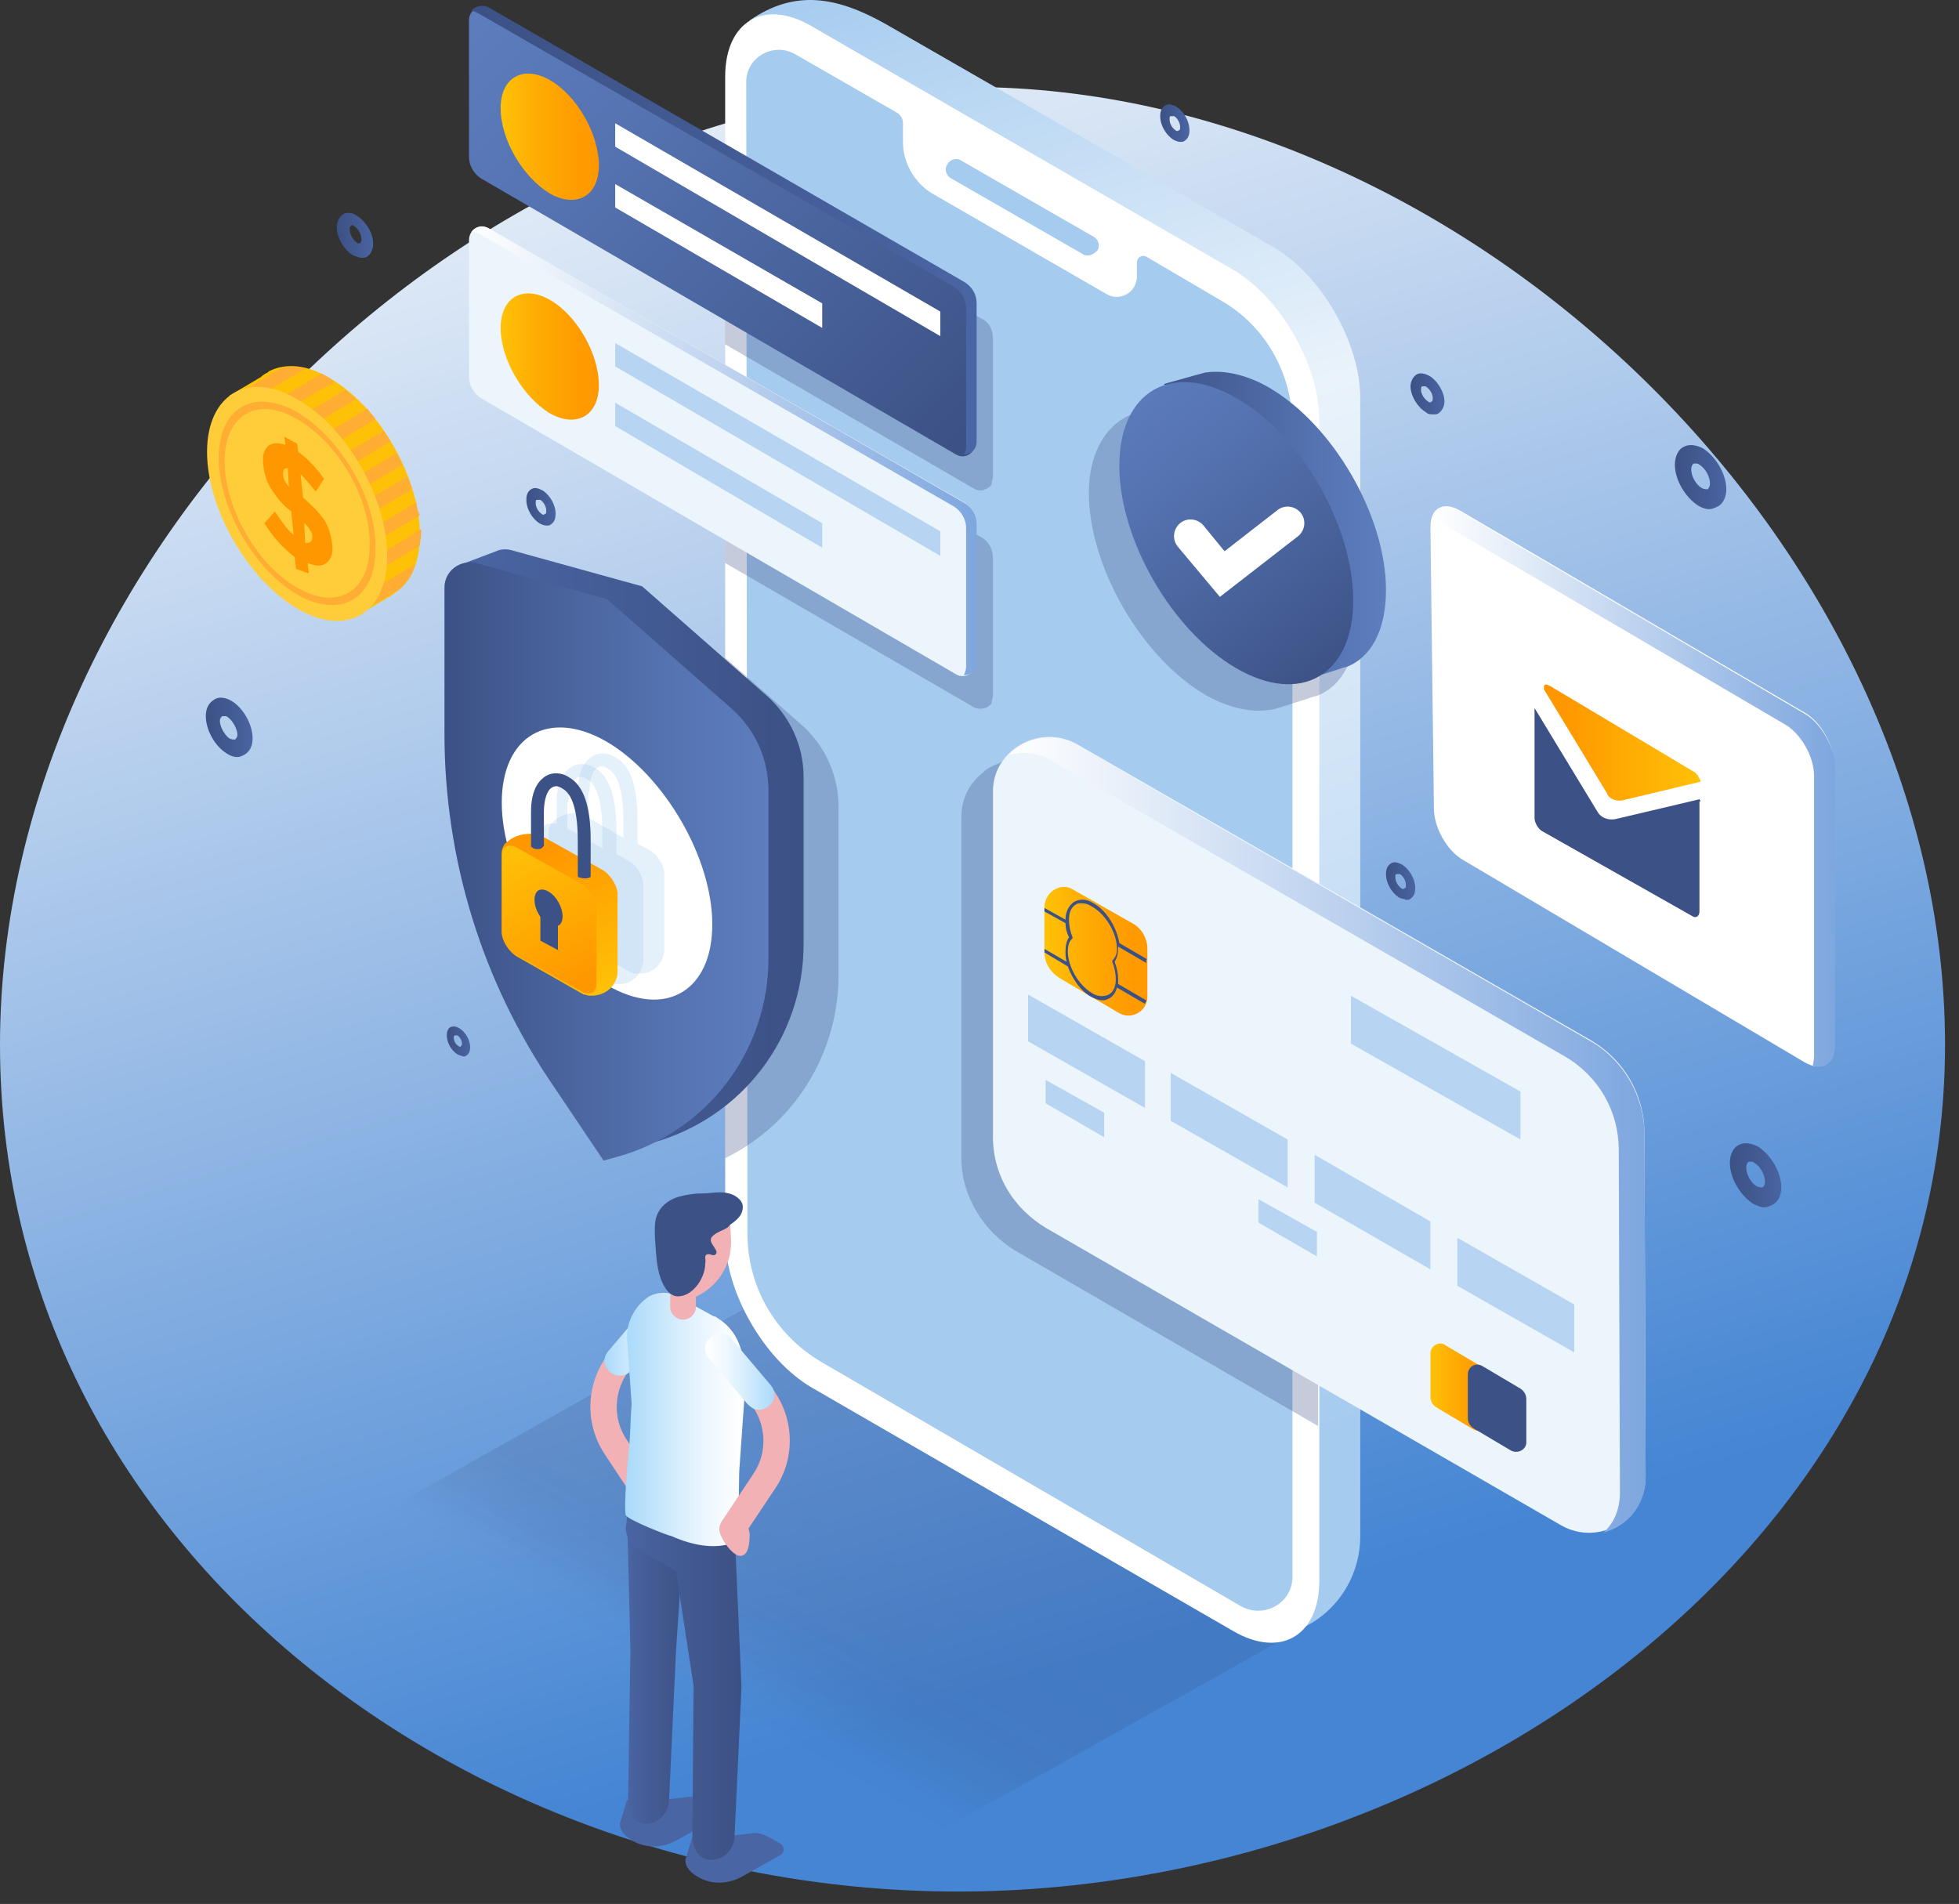 <svg width="107" height="104" viewBox="0 0 107 104" fill="none" xmlns="http://www.w3.org/2000/svg">
<rect x="0" y="0" width="107" height="104" fill="#333333" stroke="none"/>
<path d="M106.237 57.072C106.237 84.158 79.47 103.323 52.32 103.323C25.17 103.323 0 84.222 0 57.072C0 29.922 25.809 4.752 52.959 4.752C80.109 4.752 106.237 29.922 106.237 57.072Z" fill="url(#paint0_linear_2916_6381)"/>
<g opacity="0.2">
<path opacity="0.02" d="M40.885 71.385L21.273 82.373L51.618 99.876L71.166 88.889L40.885 71.385Z" fill="#3C5185"/>
<path opacity="0.039" d="M40.885 71.385L21.656 82.181L51.937 99.685L71.165 88.889L40.885 71.385Z" fill="#3C5185"/>
<path opacity="0.059" d="M40.885 71.385L22.039 81.925L52.319 99.429L71.165 88.889L40.885 71.385Z" fill="#3C5185"/>
<path opacity="0.078" d="M40.884 71.385L22.422 81.734L52.702 99.238L71.164 88.889L40.884 71.385Z" fill="#3C5185"/>
<path opacity="0.098" d="M40.887 71.385L22.809 81.542L53.089 99.046L71.168 88.889L40.887 71.385Z" fill="#3C5185"/>
<path opacity="0.118" d="M40.887 71.385L23.191 81.35L53.472 98.79L71.167 88.889L40.887 71.385Z" fill="#3C5185"/>
<path opacity="0.137" d="M40.886 71.385L23.574 81.095L53.855 98.599L71.167 88.889L40.886 71.385Z" fill="#3C5185"/>
<path opacity="0.157" d="M40.887 71.385L23.895 80.903L54.239 98.407L71.168 88.889L40.887 71.385Z" fill="#3C5185"/>
<path opacity="0.176" d="M40.887 71.385L24.277 80.712L54.622 98.216L71.167 88.889L40.887 71.385Z" fill="#3C5185"/>
<path opacity="0.196" d="M40.886 71.385L24.66 80.456L54.941 97.96L71.167 88.889L40.886 71.385Z" fill="#3C5185"/>
<path opacity="0.216" d="M40.886 71.385L25.043 80.264L55.323 97.768L71.166 88.889L40.886 71.385Z" fill="#3C5185"/>
<path opacity="0.235" d="M40.885 71.385L25.426 80.073L55.706 97.577L71.166 88.889L40.885 71.385Z" fill="#3C5185"/>
<path opacity="0.255" d="M40.885 71.385L25.809 79.881L56.089 97.321L71.165 88.889L40.885 71.385Z" fill="#3C5185"/>
<path opacity="0.275" d="M40.884 71.385L26.191 79.626L56.472 97.129L71.165 88.889L40.884 71.385Z" fill="#3C5185"/>
<path opacity="0.294" d="M40.888 71.385L26.578 79.434L56.858 96.938L71.168 88.889L40.888 71.385Z" fill="#3C5185"/>
<path opacity="0.314" d="M40.885 71.385L26.895 79.242L57.239 96.746L71.165 88.889L40.885 71.385Z" fill="#3C5185"/>
<path opacity="0.333" d="M40.884 71.385L27.277 78.987L57.622 96.491L71.165 88.889L40.884 71.385Z" fill="#3C5185"/>
<path opacity="0.353" d="M40.888 71.385L27.664 78.795L57.944 96.299L71.168 88.889L40.888 71.385Z" fill="#3C5185"/>
<path opacity="0.372" d="M40.883 71.385L28.043 78.603L58.323 96.107L71.164 88.889L40.883 71.385Z" fill="#3C5185"/>
<path opacity="0.392" d="M40.887 71.385L28.43 78.412L58.71 95.852L71.167 88.889L40.887 71.385Z" fill="#3C5185"/>
<path opacity="0.412" d="M40.886 71.385L28.812 78.156L59.093 95.66L71.167 88.889L40.886 71.385Z" fill="#3C5185"/>
<path opacity="0.431" d="M40.886 71.385L29.195 77.965L59.476 95.469L71.166 88.889L40.886 71.385Z" fill="#3C5185"/>
<path opacity="0.451" d="M40.885 71.385L29.578 77.773L59.858 95.213L71.166 88.889L40.885 71.385Z" fill="#3C5185"/>
<path opacity="0.471" d="M40.886 71.385L29.898 77.517L60.243 95.021L71.167 88.889L40.886 71.385Z" fill="#3C5185"/>
<path opacity="0.49" d="M40.886 71.385L30.281 77.326L60.626 94.83L71.166 88.889L40.886 71.385Z" fill="#3C5185"/>
<path opacity="0.51" d="M40.885 71.385L30.664 77.134L60.944 94.638L71.166 88.889L40.885 71.385Z" fill="#3C5185"/>
<path opacity="0.529" d="M40.885 71.385L31.047 76.879L61.327 94.383L71.165 88.889L40.885 71.385Z" fill="#3C5185"/>
<path opacity="0.549" d="M40.884 71.385L31.43 76.687L61.71 94.191L71.165 88.889L40.884 71.385Z" fill="#3C5185"/>
<path opacity="0.569" d="M40.884 71.385L31.812 76.495L62.093 93.999L71.164 88.889L40.884 71.385Z" fill="#3C5185"/>
<path opacity="0.588" d="M40.887 71.385L32.199 76.304L62.48 93.744L71.168 88.889L40.887 71.385Z" fill="#3C5185"/>
<path opacity="0.608" d="M40.883 71.385L32.578 76.048L62.858 93.552L71.163 88.889L40.883 71.385Z" fill="#3C5185"/>
<path opacity="0.627" d="M40.884 71.385L32.898 75.857L63.243 93.36L71.164 88.889L40.884 71.385Z" fill="#3C5185"/>
<path opacity="0.647" d="M40.887 71.385L33.285 75.665L63.63 93.169L71.168 88.889L40.887 71.385Z" fill="#3C5185"/>
<path opacity="0.667" d="M40.887 71.385L33.668 75.409L64.012 92.913L71.167 88.889L40.887 71.385Z" fill="#3C5185"/>
<path opacity="0.686" d="M40.886 71.385L34.051 75.218L64.331 92.722L71.167 88.889L40.886 71.385Z" fill="#3C5185"/>
<path opacity="0.706" d="M40.886 71.385L34.434 75.026L64.714 92.53L71.166 88.889L40.886 71.385Z" fill="#3C5185"/>
<path opacity="0.726" d="M40.885 71.385L34.816 74.834L65.097 92.274L71.166 88.889L40.885 71.385Z" fill="#3C5185"/>
<path opacity="0.745" d="M40.885 71.385L35.199 74.579L65.48 92.083L71.165 88.889L40.885 71.385Z" fill="#3C5185"/>
<path opacity="0.765" d="M40.888 71.385L35.586 74.387L65.866 91.891L71.169 88.889L40.888 71.385Z" fill="#3C5185"/>
<path opacity="0.784" d="M40.889 71.385L35.906 74.196L66.251 91.7L71.169 88.889L40.889 71.385Z" fill="#3C5185"/>
<path opacity="0.804" d="M40.885 71.385L36.285 73.94L66.629 91.444L71.165 88.889L40.885 71.385Z" fill="#3C5185"/>
<path opacity="0.824" d="M40.888 71.385L36.672 73.748L67.016 91.252L71.169 88.889L40.888 71.385Z" fill="#3C5185"/>
<path opacity="0.843" d="M40.888 71.385L37.055 73.557L67.335 91.061L71.168 88.889L40.888 71.385Z" fill="#3C5185"/>
<path opacity="0.863" d="M40.887 71.385L37.438 73.365L67.718 90.805L71.168 88.889L40.887 71.385Z" fill="#3C5185"/>
<path opacity="0.882" d="M40.887 71.385L37.82 73.11L68.101 90.614L71.167 88.889L40.887 71.385Z" fill="#3C5185"/>
<path opacity="0.902" d="M40.886 71.385L38.203 72.918L68.484 90.422L71.167 88.889L40.886 71.385Z" fill="#3C5185"/>
<path opacity="0.922" d="M40.886 71.385L38.586 72.726L68.866 90.166L71.166 88.889L40.886 71.385Z" fill="#3C5185"/>
<path opacity="0.941" d="M40.887 71.385L38.906 72.471L69.251 89.975L71.167 88.889L40.887 71.385Z" fill="#3C5185"/>
<path opacity="0.961" d="M40.886 71.385L39.289 72.279L69.633 89.783L71.166 88.889L40.886 71.385Z" fill="#3C5185"/>
<path opacity="0.98" d="M40.886 71.385L39.672 72.088L70.016 89.591L71.166 88.889L40.886 71.385Z" fill="#3C5185"/>
<path opacity="0.2" d="M40.885 71.385L40.055 71.832L70.335 89.336L71.166 88.889L40.885 71.385Z" fill="#3C5185"/>
</g>
<path d="M40.95 1.114L40.631 2.775C40.248 3.03 40.184 4.883 40.184 5.33L40.695 67.807C40.695 70.81 42.292 73.046 44.911 74.515L67.27 87.675C67.653 87.867 68.1 88.889 68.484 88.697L70.592 89.144C72.828 88.378 74.297 86.269 74.297 83.906V21.748C74.297 18.745 72.189 15.04 69.57 13.507L48.361 1.305C45.741 -0.164 43.442 -0.611 40.95 1.114Z" fill="url(#paint1_linear_2916_6381)"/>
<path d="M44.337 1.435C41.718 -0.098 39.609 1.18 39.609 4.182V67.554C39.609 70.556 41.718 74.262 44.337 75.795L67.335 89.082C69.954 90.616 72.062 89.338 72.062 86.336V22.964C72.062 19.961 69.954 16.256 67.335 14.723L44.337 1.435Z" fill="white"/>
<path d="M59.414 13.954C59.351 13.954 59.223 13.954 59.159 13.89L51.94 9.738C51.685 9.61 51.557 9.227 51.748 8.971C51.876 8.716 52.26 8.588 52.515 8.78L59.734 12.932C59.989 13.06 60.117 13.443 59.925 13.699C59.798 13.826 59.606 13.954 59.414 13.954Z" fill="#A5CBEF"/>
<path d="M43.443 2.967L49.001 6.161C49.192 6.289 49.32 6.48 49.32 6.736V7.758C49.32 8.908 49.959 9.994 50.917 10.569L60.436 16.063C61.202 16.51 62.097 15.935 62.097 15.104V14.338C62.097 14.082 62.352 13.891 62.608 14.018L66.632 16.382C69.124 17.788 70.593 20.407 70.593 23.281V86.142C70.593 87.547 69.06 88.442 67.782 87.739L44.848 74.388C42.357 72.918 40.824 70.299 40.824 67.361L40.76 4.564C40.696 3.158 42.229 2.264 43.443 2.967Z" fill="#A5CBEF"/>
<path opacity="0.3" d="M55.45 68.314L71.996 77.896V50.426L57.111 41.802C56.983 41.738 56.792 41.675 56.664 41.611C56.6 41.611 56.6 41.611 56.536 41.547C56.409 41.483 56.345 41.483 56.217 41.483C56.153 41.483 56.089 41.483 56.089 41.483C55.961 41.483 55.834 41.483 55.77 41.419C55.706 41.419 55.706 41.419 55.642 41.419C55.514 41.419 55.323 41.419 55.195 41.483C55.067 41.483 54.875 41.547 54.748 41.611C54.684 41.611 54.684 41.611 54.62 41.675C54.492 41.738 54.428 41.738 54.3 41.802C54.237 41.802 54.237 41.866 54.173 41.866C54.045 41.93 53.917 41.994 53.853 42.058C53.853 42.058 53.789 42.058 53.789 42.122C53.023 42.697 52.512 43.527 52.512 44.613V63.331C52.512 65.247 53.662 67.228 55.45 68.314Z" fill="#3C5185"/>
<path d="M58.837 40.654L86.881 56.816C88.734 57.902 89.82 59.819 89.82 61.927L89.883 80.644C89.883 83.008 87.328 84.477 85.284 83.328L57.175 67.101C55.323 66.015 54.173 64.099 54.237 61.927V43.209C54.237 40.973 56.792 39.504 58.837 40.654Z" fill="#EDF5FC"/>
<path d="M89.821 61.989C89.821 59.881 88.671 57.901 86.882 56.878L58.838 40.716C57.56 39.95 56.027 40.269 55.133 41.227C55.899 41.035 56.666 41.099 57.433 41.547L85.477 57.709C87.33 58.795 88.416 60.711 88.416 62.819L88.48 81.537C88.48 82.431 88.16 83.198 87.585 83.709C88.863 83.39 89.885 82.24 89.885 80.707L89.821 61.989Z" fill="url(#paint2_linear_2916_6381)"/>
<path d="M58.58 48.575L61.838 50.427C62.349 50.683 62.669 51.258 62.669 51.833V54.452C62.669 55.218 61.838 55.73 61.135 55.346L57.877 53.43C57.366 53.11 57.047 52.599 57.047 52.024V49.469C57.111 48.702 57.941 48.191 58.58 48.575Z" fill="url(#paint3_linear_2916_6381)"/>
<path d="M62.669 52.407L61.135 51.513C61.008 50.683 60.433 49.724 59.73 49.341C59.347 49.086 58.963 49.086 58.644 49.277C58.388 49.469 58.197 49.788 58.197 50.236L57.047 49.597V49.788L58.197 50.427C58.197 50.683 58.261 50.938 58.388 51.194C58.261 51.385 58.197 51.641 58.197 51.96C58.197 52.152 58.197 52.344 58.261 52.535L57.047 51.833V52.024L58.325 52.791C58.58 53.493 59.027 54.132 59.602 54.452C59.858 54.58 60.049 54.643 60.241 54.643C60.369 54.643 60.496 54.58 60.624 54.516C60.816 54.388 60.944 54.196 61.008 53.941L62.541 54.835C62.541 54.771 62.541 54.771 62.605 54.707V54.643L61.072 53.749C61.072 53.685 61.072 53.621 61.072 53.493C61.072 53.174 61.008 52.855 60.88 52.535C61.008 52.344 61.072 52.088 61.072 51.769V51.705L62.605 52.599V52.407H62.669ZM60.752 52.471V52.535C60.88 52.855 60.944 53.174 60.944 53.493C60.944 53.877 60.816 54.196 60.56 54.324C60.305 54.452 59.986 54.452 59.666 54.26C58.9 53.813 58.325 52.791 58.325 51.96C58.325 51.705 58.388 51.449 58.516 51.322L58.58 51.258V51.194C58.452 50.874 58.388 50.555 58.388 50.236C58.388 49.852 58.516 49.533 58.772 49.405C58.836 49.341 58.963 49.341 59.091 49.341C59.283 49.341 59.474 49.405 59.666 49.533C60.433 49.98 61.008 51.002 61.008 51.833C61.008 52.088 60.944 52.28 60.752 52.471Z" fill="#3C5185"/>
<path d="M56.152 54.325L62.541 57.967V60.522L56.152 56.88V54.325Z" fill="#B7D5F2"/>
<path d="M63.945 58.605L70.334 62.246V64.865L63.945 61.224V58.605Z" fill="#B7D5F2"/>
<path d="M71.805 63.078L78.129 66.719V69.339L71.805 65.697V63.078Z" fill="#B7D5F2"/>
<path d="M73.785 54.388L83.048 59.626V62.245L73.785 57.007V54.388Z" fill="#B7D5F2"/>
<path d="M68.738 65.503L71.932 67.292V68.633L68.738 66.781V65.503Z" fill="#B7D5F2"/>
<path d="M57.113 58.989L60.307 60.778V62.12L57.113 60.267V58.989Z" fill="#B7D5F2"/>
<path d="M79.598 67.613L85.986 71.255V73.874L79.598 70.233V67.613Z" fill="#B7D5F2"/>
<path d="M78.129 73.936V76.3C78.129 76.556 78.257 76.747 78.448 76.875L80.493 78.089C80.876 78.28 81.323 78.025 81.323 77.642V75.278C81.323 75.022 81.195 74.831 81.004 74.703L78.959 73.489C78.64 73.234 78.129 73.489 78.129 73.936Z" fill="url(#paint4_linear_2916_6381)"/>
<path d="M80.172 75.087V77.45C80.172 77.706 80.3 77.898 80.491 78.025L82.535 79.239C82.919 79.431 83.366 79.175 83.366 78.792V76.428C83.366 76.173 83.238 75.981 83.047 75.853L81.002 74.64C80.619 74.384 80.172 74.64 80.172 75.087Z" fill="#3C5185"/>
<path opacity="0.3" d="M53.596 17.4L39.605 9.287V18.806L53.149 26.663C53.276 26.727 53.404 26.791 53.532 26.791C53.596 26.791 53.724 26.791 53.787 26.727C53.787 26.727 53.787 26.727 53.851 26.727C53.915 26.663 53.979 26.663 54.043 26.599C54.107 26.535 54.171 26.472 54.171 26.408V26.344C54.171 26.28 54.235 26.152 54.235 26.088V18.486C54.235 18.039 54.043 17.592 53.596 17.4Z" fill="#3C5185"/>
<path opacity="0.3" d="M53.596 29.346L39.605 21.233V30.752L53.149 38.609C53.34 38.737 53.596 38.737 53.787 38.673C53.787 38.673 53.787 38.673 53.851 38.673C53.915 38.609 53.979 38.609 54.043 38.546C54.107 38.482 54.171 38.418 54.171 38.354V38.29C54.171 38.226 54.235 38.098 54.235 38.035V30.496C54.235 30.049 54.043 29.602 53.596 29.346Z" fill="#3C5185"/>
<path d="M25.617 1.112V8.586C25.617 9.033 25.873 9.48 26.256 9.736L52.192 24.812C52.703 25.132 53.278 24.748 53.278 24.173V16.571C53.278 16.124 53.023 15.677 52.64 15.421L26.703 0.473C26.192 0.217 25.617 0.537 25.617 1.112Z" fill="url(#paint5_linear_2916_6381)"/>
<path d="M52.769 24.43V16.828C52.769 16.38 52.513 15.933 52.13 15.678L26.129 0.729C26.002 0.665 25.874 0.601 25.746 0.601C25.938 0.346 26.321 0.218 26.704 0.41L52.705 15.422C53.088 15.678 53.343 16.061 53.343 16.572V24.11C53.343 24.557 53.024 24.813 52.641 24.813C52.705 24.749 52.769 24.621 52.769 24.43Z" fill="url(#paint6_linear_2916_6381)"/>
<path d="M30.027 4.37C28.558 3.54 27.344 4.243 27.344 5.903C27.344 7.628 28.558 9.673 30.027 10.567C31.496 11.397 32.71 10.695 32.71 9.034C32.71 7.309 31.496 5.201 30.027 4.37Z" fill="url(#paint7_linear_2916_6381)"/>
<path d="M33.602 6.734L51.361 17.02V18.361L33.602 8.012V6.734Z" fill="white"/>
<path d="M33.602 10.055L44.909 16.571V17.912L33.602 11.332V10.055Z" fill="white"/>
<path d="M25.617 13.117V20.591C25.617 21.038 25.873 21.486 26.256 21.741L52.192 36.817C52.703 37.137 53.278 36.754 53.278 36.179V28.576C53.278 28.129 53.023 27.682 52.64 27.427L26.703 12.478C26.192 12.159 25.617 12.542 25.617 13.117Z" fill="#EDF5FC"/>
<path d="M52.769 36.434V28.832C52.769 28.385 52.513 27.938 52.13 27.682L26.129 12.733C26.002 12.67 25.874 12.67 25.746 12.67C25.938 12.414 26.321 12.286 26.704 12.478L52.705 27.491C53.088 27.746 53.343 28.129 53.343 28.64V36.178C53.343 36.626 53.024 36.881 52.641 36.881C52.705 36.754 52.769 36.562 52.769 36.434Z" fill="url(#paint8_linear_2916_6381)"/>
<path d="M30.027 16.376C28.558 15.546 27.344 16.248 27.344 17.909C27.344 19.634 28.558 21.678 30.027 22.573C31.496 23.403 32.71 22.701 32.71 21.04C32.71 19.315 31.496 17.207 30.027 16.376Z" fill="url(#paint9_linear_2916_6381)"/>
<path d="M33.602 18.738L51.361 29.023V30.365L33.602 20.016V18.738Z" fill="#B7D5F2"/>
<path d="M33.602 21.996L44.909 28.576V29.918L33.602 23.274V21.996Z" fill="#B7D5F2"/>
<path opacity="0.3" d="M39.605 35.926V63.268C43.375 61.415 45.802 57.582 45.802 53.238V44.103C45.802 42.378 45.099 40.781 43.822 39.631L39.605 35.926Z" fill="#3C5185"/>
<path d="M41.912 38.034L35.076 32.029L27.921 30.049C27.666 29.985 27.346 29.985 27.091 30.113L25.238 30.815L26.197 31.39V39.312C26.197 46.147 28.241 52.855 32.138 58.541L34.885 62.629L35.587 62.437C40.506 61.096 43.892 56.688 43.892 51.577V42.442C43.892 40.781 43.189 39.184 41.912 38.034Z" fill="url(#paint10_linear_2916_6381)"/>
<path d="M24.277 32.092V40.078C24.277 46.913 26.322 53.621 30.218 59.306L32.965 63.395L33.668 63.203C38.587 61.862 41.973 57.454 41.973 52.343V43.208C41.973 41.483 41.27 39.886 39.992 38.736L33.157 32.731L26.002 30.751C25.108 30.559 24.277 31.198 24.277 32.092Z" fill="url(#paint11_linear_2916_6381)"/>
<path d="M33.156 40.525C29.962 38.672 27.406 40.206 27.406 43.847C27.406 47.488 30.025 51.96 33.156 53.813C36.35 55.665 38.905 54.132 38.905 50.491C38.905 46.849 36.286 42.378 33.156 40.525Z" fill="white"/>
<path opacity="0.3" d="M35.519 46.466L34.816 46.083V44.805C34.816 42.953 34.433 41.803 33.602 41.356C33.219 41.1 32.708 41.1 32.389 41.292C32.069 41.483 31.558 41.931 31.558 43.272V44.422C30.983 44.358 30.472 44.614 30.089 44.997C30.025 45.125 29.961 45.253 29.961 45.38V45.572V49.724C29.961 50.172 30.28 50.746 30.727 51.002L34.433 53.11C34.56 53.174 34.624 53.174 34.752 53.174H34.88C35.647 53.238 36.285 52.599 36.285 51.833V47.616C36.221 47.233 35.902 46.658 35.519 46.466ZM32.197 43.272C32.197 42.569 32.389 42.059 32.644 41.931C32.836 41.803 33.027 41.867 33.219 41.995C33.794 42.314 34.049 43.336 34.049 44.869V45.764L32.261 44.742C32.261 44.742 32.197 44.742 32.133 44.678V43.272H32.197Z" fill="#A5CBEF"/>
<path opacity="0.3" d="M34.37 47.042L33.668 46.658V45.381C33.668 43.528 33.284 42.378 32.454 41.931C32.071 41.675 31.559 41.675 31.24 41.867C30.921 42.059 30.41 42.506 30.41 43.847V44.997C29.835 44.933 29.324 45.189 28.94 45.572C28.876 45.7 28.812 45.828 28.812 45.956V46.147V50.3C28.812 50.747 29.132 51.322 29.579 51.577L33.284 53.685C33.412 53.749 33.476 53.749 33.604 53.749H33.731C34.498 53.813 35.137 53.174 35.137 52.408V48.191C35.073 47.808 34.754 47.233 34.37 47.042ZM31.048 43.847C31.048 43.145 31.24 42.634 31.496 42.506C31.687 42.378 31.879 42.442 32.071 42.57C32.645 42.889 32.901 43.911 32.901 45.444V46.339L31.112 45.317C31.112 45.317 31.048 45.317 30.985 45.253V43.847H31.048Z" fill="#A5CBEF"/>
<path d="M27.534 46.146C28.109 45.507 29.067 45.379 29.77 45.763L32.964 47.551C33.347 47.807 33.731 48.382 33.731 48.829V53.045C33.731 53.812 33.092 54.387 32.325 54.387H32.197C32.07 54.387 32.006 54.323 31.878 54.323L28.173 52.215C27.79 51.959 27.406 51.384 27.406 50.937V46.529C27.406 46.401 27.47 46.273 27.534 46.146Z" fill="url(#paint12_linear_2916_6381)"/>
<path d="M27.406 46.719C27.406 46.272 27.726 46.081 28.173 46.272L31.814 48.316C32.197 48.572 32.581 49.147 32.581 49.594V53.746C32.581 54.194 32.261 54.385 31.814 54.194L28.173 52.15C27.79 51.894 27.406 51.319 27.406 50.872V46.719Z" fill="url(#paint13_linear_2916_6381)"/>
<path d="M29.962 48.702C29.515 48.446 29.195 48.638 29.195 49.149C29.195 49.66 29.515 50.235 29.962 50.49C30.409 50.746 30.729 50.554 30.729 50.043C30.729 49.596 30.409 48.957 29.962 48.702Z" fill="#3C5185"/>
<path d="M32.262 47.807V45.89C32.262 44.038 31.879 42.888 31.048 42.441C30.665 42.185 30.154 42.185 29.834 42.377C29.515 42.569 29.004 43.016 29.004 44.357V46.21C29.004 46.274 29.068 46.274 29.132 46.338C29.259 46.401 29.451 46.401 29.579 46.338C29.643 46.274 29.643 46.274 29.707 46.21V44.357C29.707 43.654 29.898 43.143 30.154 43.016C30.345 42.888 30.537 42.952 30.729 43.08C31.304 43.399 31.559 44.421 31.559 45.954V47.807C31.559 47.871 31.559 47.935 31.687 47.935C31.815 47.998 32.07 47.998 32.198 47.935C32.262 47.935 32.262 47.871 32.262 47.807Z" fill="#3C5185"/>
<path d="M29.516 49.213V51.385L30.474 51.896V49.724L29.516 49.213Z" fill="#3C5185"/>
<path opacity="0.3" d="M74.102 33.818C74.102 29.794 71.227 24.811 67.713 22.766C66.5 22.064 65.286 21.808 64.328 21.936H64.264C64.008 22 63.817 22.064 63.561 22.128L61.964 22.575C60.495 23.086 59.473 24.619 59.473 26.919C59.473 30.943 62.347 35.926 65.861 37.971C67.33 38.801 68.736 38.993 69.822 38.673L71.227 38.226C71.419 38.162 71.61 38.098 71.802 38.034H71.866C73.271 37.523 74.102 36.054 74.102 33.818Z" fill="#3C5185"/>
<path d="M75.702 32.222C75.702 28.198 72.828 23.215 69.314 21.171C68.1 20.468 66.886 20.212 65.928 20.34H65.864C65.609 20.404 65.417 20.468 65.162 20.532L63.565 20.979L64.076 21.299C63.373 22.065 62.926 23.279 62.926 24.812C62.926 28.837 65.8 33.819 69.314 35.864C70.081 36.311 70.847 36.566 71.55 36.694L71.486 37.078L72.891 36.63C73.083 36.566 73.275 36.503 73.466 36.439H73.53C74.872 35.928 75.702 34.458 75.702 32.222Z" fill="url(#paint14_linear_2916_6381)"/>
<path d="M67.525 21.745C64.011 19.701 61.137 21.362 61.137 25.45C61.137 29.475 64.011 34.458 67.525 36.502C71.038 38.546 73.913 36.885 73.913 32.797C73.913 28.708 71.038 23.725 67.525 21.745Z" fill="url(#paint15_linear_2916_6381)"/>
<path d="M66.629 32.604L64.329 29.857C64.01 29.474 64.074 28.898 64.457 28.579C64.841 28.26 65.415 28.324 65.735 28.707L66.885 30.112L69.76 27.876C70.143 27.557 70.718 27.621 71.037 28.004C71.357 28.387 71.293 28.962 70.909 29.282L66.629 32.604Z" fill="white"/>
<path d="M34.239 98.342L33.855 99.62C33.855 99.939 34.047 100.195 34.303 100.386L34.494 100.514C35.197 100.961 36.091 100.961 36.858 100.578L39.03 99.364C39.285 99.236 39.285 98.853 39.03 98.725C38.583 98.47 38.136 98.15 37.688 98.15C37.497 98.15 37.241 98.214 37.05 98.214L36.028 98.342H34.239Z" fill="#4A65A3"/>
<path d="M35.263 99.62C35.902 99.62 36.477 99.109 36.541 98.406L36.924 90.165L37.499 81.541C37.499 80.839 35.966 80.264 35.263 80.264C34.561 80.264 34.177 81.541 34.241 82.244L34.433 90.165L34.305 98.279C34.241 98.917 34.497 99.556 35.263 99.62C35.263 99.62 35.2 99.62 35.263 99.62Z" fill="url(#paint16_linear_2916_6381)"/>
<path d="M35.967 83.201C36.095 83.201 36.158 83.137 36.286 83.073C36.606 82.817 36.733 82.37 36.478 82.051L34.242 78.665C33.411 77.451 33.539 75.854 34.434 74.768L36.542 72.277C36.797 71.957 36.733 71.51 36.478 71.254C36.158 70.999 35.711 71.063 35.456 71.318L33.348 73.81C32.006 75.407 31.878 77.707 33.028 79.431L35.264 82.817C35.392 83.073 35.647 83.201 35.967 83.201Z" fill="#F2B1B5"/>
<path d="M33.923 75.152C34.114 75.152 34.306 75.024 34.498 74.832L36.606 72.341C36.925 71.957 36.861 71.446 36.478 71.191C36.095 70.871 35.584 70.935 35.328 71.319L33.22 73.81C32.901 74.193 32.965 74.704 33.348 74.96C33.476 75.088 33.731 75.152 33.923 75.152Z" fill="url(#paint17_linear_2916_6381)"/>
<path d="M37.817 100.322L37.434 101.599C37.434 101.919 37.625 102.174 37.881 102.366L38.072 102.494C38.775 102.941 39.669 102.941 40.436 102.557L42.608 101.344C42.864 101.216 42.864 100.833 42.608 100.705C42.161 100.449 41.714 100.13 41.267 100.13C41.075 100.13 40.819 100.194 40.628 100.194L39.606 100.322H37.817Z" fill="#4A65A3"/>
<path d="M39.797 82.625V77.642C39.797 77.195 40.756 77.515 40.372 77.259L36.028 74.768C35.198 74.32 34.687 78.792 34.687 79.687L34.176 83.456C34.176 83.903 34.431 84.35 34.815 84.606L36.923 85.819L37.881 92.08L37.817 100.193C37.817 100.896 38.073 101.535 38.775 101.598H38.839C39.478 101.598 40.053 101.087 40.117 100.385L40.5 92.144L40.117 83.456C40.053 83.136 39.989 82.817 39.797 82.625Z" fill="url(#paint18_linear_2916_6381)"/>
<path d="M34.244 73.045L34.499 76.686C34.435 77.453 34.435 78.219 34.371 78.986C34.308 79.433 34.052 82.308 34.18 82.755C34.244 83.01 36.544 83.905 36.671 83.905C37.949 84.48 39.29 84.671 40.313 84.16L40.376 80.391L40.568 77.644C40.696 75.728 41.079 73.172 39.227 72.023C39.163 71.959 39.035 71.895 38.971 71.895L36.991 70.809C36.544 70.553 35.968 70.553 35.458 70.809C34.691 71.32 34.244 72.15 34.244 73.045Z" fill="url(#paint19_linear_2916_6381)"/>
<path d="M37.308 72.085C36.925 72.085 36.605 71.765 36.605 71.382V68.699C36.605 68.316 36.925 67.996 37.308 67.996C37.691 67.996 38.011 68.316 38.011 68.699V71.382C38.011 71.765 37.691 72.085 37.308 72.085Z" fill="#F2B1B5"/>
<path d="M36.735 71.129L36.543 66.657L39.865 66.529L39.929 67.743C39.993 69.532 38.587 71.065 36.735 71.129Z" fill="#F2B1B5"/>
<path d="M38.967 67.487C38.775 67.614 38.775 67.806 38.967 68.061C39.031 68.189 39.222 68.381 39.095 68.509C38.967 68.636 38.839 68.509 38.711 68.509C38.392 68.509 38.584 68.828 38.52 69.02C38.52 69.786 37.881 70.745 37.114 70.808C36.603 70.872 36.284 70.361 36.092 69.85C35.837 69.147 35.837 68.381 35.773 67.614C35.773 67.167 35.709 66.656 35.964 66.209C36.156 65.826 36.603 65.506 37.05 65.378C37.498 65.251 37.945 65.187 38.392 65.187C38.839 65.187 39.35 65.059 39.797 65.187C40.117 65.251 40.5 65.506 40.564 65.826C40.628 66.337 40.245 66.656 39.861 66.912C39.733 67.167 39.222 67.231 38.967 67.487Z" fill="#3C5185"/>
<path d="M39.992 84.16C39.864 84.16 39.801 84.096 39.673 84.032C39.353 83.776 39.226 83.329 39.481 83.01L41.142 80.518C41.973 79.305 41.845 77.707 40.95 76.621L38.842 74.13C38.587 73.811 38.651 73.364 38.906 73.108C39.226 72.853 39.673 72.916 39.928 73.172L42.036 75.663C43.378 77.26 43.506 79.56 42.356 81.285L40.695 83.776C40.567 84.032 40.248 84.16 39.992 84.16Z" fill="#F2B1B5"/>
<path d="M41.395 77.005C41.204 77.005 41.012 76.877 40.821 76.686L38.712 74.194C38.393 73.811 38.457 73.3 38.84 73.044C39.223 72.725 39.734 72.789 39.99 73.172L42.098 75.664C42.417 76.047 42.354 76.558 41.97 76.813C41.843 76.941 41.651 77.005 41.395 77.005Z" fill="url(#paint20_linear_2916_6381)"/>
<path d="M40.946 83.84C40.946 84.287 40.882 84.99 40.435 84.99C39.988 84.99 39.285 83.968 39.285 83.521C39.285 83.074 39.668 83.01 40.116 83.01C40.627 83.01 40.946 83.393 40.946 83.84Z" fill="#F2B1B5"/>
<path d="M100.168 57.135C100.168 58.157 99.466 58.541 98.571 58.029L79.918 46.978C79.023 46.467 78.32 45.189 78.32 44.167L78.129 28.771C78.129 27.749 78.832 27.366 79.726 27.877L98.571 38.928C99.466 39.44 100.168 40.717 100.168 41.739V57.135Z" fill="white"/>
<path d="M98.573 38.991L79.727 27.939C79.024 27.556 78.45 27.684 78.258 28.323C78.386 28.386 78.513 28.386 78.641 28.514L97.487 39.566C98.381 40.077 99.084 41.355 99.084 42.377V57.709C99.084 57.9 99.02 58.092 99.02 58.22C99.722 58.411 100.233 57.964 100.233 57.134V41.802C100.17 40.78 99.467 39.502 98.573 38.991Z" fill="url(#paint21_linear_2916_6381)"/>
<path d="M92.824 43.659L88.224 44.745C87.841 44.809 87.458 44.681 87.266 44.361L83.816 38.676V44.681C83.816 44.936 84.008 45.256 84.2 45.383L92.441 50.047C92.632 50.175 92.824 50.047 92.824 49.791V43.786C92.888 43.786 92.888 43.722 92.824 43.659Z" fill="#3C5185"/>
<path d="M88.608 43.721L92.888 42.699C92.888 42.635 92.825 42.507 92.761 42.443C92.761 42.443 92.761 42.443 92.761 42.379C92.697 42.316 92.633 42.252 92.569 42.188L84.647 37.46C84.584 37.46 84.52 37.397 84.52 37.397H84.456H84.392L84.328 37.46C84.328 37.46 84.328 37.46 84.328 37.524V37.588C84.328 37.588 84.328 37.588 84.328 37.652L87.778 43.338C87.842 43.593 88.225 43.785 88.608 43.721Z" fill="url(#paint22_linear_2916_6381)"/>
<path d="M22.936 29.22C22.936 26.09 20.7 22.193 18.017 20.66C16.74 19.893 15.59 19.829 14.695 20.276L14.632 20.34C14.504 20.404 14.376 20.468 14.248 20.596L12.523 21.618L13.354 21.809C13.162 22.32 13.034 22.895 13.034 23.534C13.034 26.665 15.27 30.497 17.953 32.094C18.528 32.414 19.103 32.606 19.614 32.733L19.423 33.692L21.467 32.478L21.531 32.414C22.425 31.839 22.936 30.753 22.936 29.22Z" fill="#FFC107"/>
<path d="M16.678 20.147C16.23 20.019 15.783 20.019 15.4 20.083L13.292 21.361C13.228 21.488 13.228 21.68 13.164 21.808H13.292C13.228 21.936 13.228 22.063 13.164 22.191L16.678 20.147Z" fill="#FFAD33"/>
<path d="M18.275 20.851C18.211 20.787 18.083 20.723 18.019 20.659C17.891 20.595 17.7 20.467 17.572 20.403L13.164 23.023C13.164 23.278 13.228 23.534 13.228 23.789L18.275 20.851Z" fill="#FFAD33"/>
<path d="M18.465 31.71C18.72 31.838 18.976 31.966 19.231 32.03L22.937 29.794C22.937 29.602 23 29.41 23 29.155C23 29.091 23 29.027 23 28.899L18.465 31.71Z" fill="#FFAD33"/>
<path d="M13.549 25.385L19.426 21.808C19.234 21.616 19.042 21.488 18.851 21.297L13.293 24.619C13.421 24.874 13.485 25.13 13.549 25.385Z" fill="#FFAD33"/>
<path d="M22.68 30.814L20.125 32.347L20.508 32.986L21.85 32.155C22.233 31.836 22.552 31.388 22.68 30.814Z" fill="#FFAD33"/>
<path d="M22.49 26.728C22.426 26.473 22.362 26.281 22.234 26.025L16.102 29.731C16.293 29.922 16.421 30.114 16.613 30.242L22.49 26.728Z" fill="#FFAD33"/>
<path d="M14.441 27.366C14.569 27.558 14.697 27.813 14.825 28.005L21.341 24.108C21.213 23.916 21.085 23.725 20.957 23.533L14.441 27.366Z" fill="#FFAD33"/>
<path d="M22.745 27.431L17.188 30.753C17.379 30.944 17.571 31.072 17.826 31.2L22.937 28.133C22.809 27.942 22.745 27.686 22.745 27.431Z" fill="#FFAD33"/>
<path d="M13.805 26.087C13.869 26.343 13.996 26.535 14.124 26.726L20.512 22.893C20.385 22.702 20.193 22.51 20.065 22.318L13.805 26.087Z" fill="#FFAD33"/>
<path d="M21.979 25.385C21.851 25.193 21.787 24.938 21.659 24.746L15.207 28.643C15.335 28.835 15.463 29.026 15.654 29.218L21.979 25.385Z" fill="#FFAD33"/>
<path d="M16.228 21.81C13.544 20.213 11.309 21.554 11.309 24.685C11.309 27.815 13.544 31.648 16.228 33.245C18.974 34.842 21.146 33.5 21.146 30.37C21.146 27.24 18.974 23.343 16.228 21.81Z" fill="#FFCD39"/>
<path d="M16.229 22.513C13.866 21.171 11.949 22.257 11.949 25.004C11.949 27.751 13.866 31.073 16.229 32.478C18.593 33.82 20.509 32.734 20.509 29.987C20.573 27.24 18.593 23.918 16.229 22.513Z" fill="#FFAD33"/>
<path d="M16.23 22.897C14.058 21.619 12.27 22.641 12.27 25.197C12.27 27.752 14.058 30.882 16.23 32.096C18.402 33.373 20.191 32.351 20.191 29.796C20.255 27.241 18.466 24.174 16.23 22.897Z" fill="#FFCD39"/>
<path d="M16.165 31.071L16.101 30.433C15.526 29.985 14.951 29.41 14.44 28.58L15.015 27.941C15.398 28.516 15.717 28.963 16.037 29.219L15.909 27.941C15.398 27.558 15.079 27.111 14.823 26.727C14.568 26.344 14.44 25.897 14.376 25.386C14.312 24.875 14.44 24.555 14.632 24.364C14.887 24.172 15.207 24.172 15.59 24.3L15.526 23.852L16.229 24.236L16.293 24.683C16.74 25.002 17.251 25.514 17.698 26.152L17.251 26.855C16.931 26.472 16.676 26.152 16.42 25.897L16.548 27.174C17.059 27.622 17.442 28.005 17.698 28.388C17.953 28.771 18.081 29.219 18.145 29.73C18.209 30.241 18.081 30.56 17.826 30.752C17.57 30.944 17.251 30.944 16.803 30.752L16.867 31.327L16.165 31.071ZM15.717 25.577C15.526 25.577 15.462 25.641 15.462 25.897C15.462 26.152 15.59 26.344 15.781 26.599L15.717 25.577ZM17.059 29.283C17.059 29.155 16.995 29.027 16.931 28.963C16.867 28.835 16.803 28.708 16.612 28.58L16.676 29.666C16.995 29.666 17.059 29.538 17.059 29.283Z" fill="#FF9800"/>
<path d="M76.406 49.024C76.022 48.768 75.703 48.257 75.703 47.746C75.703 47.491 75.767 47.299 75.959 47.171C76.15 47.043 76.342 47.107 76.597 47.235C76.981 47.491 77.3 48.002 77.3 48.513C77.3 48.768 77.236 48.96 77.045 49.088C76.981 49.152 76.917 49.152 76.789 49.152C76.661 49.088 76.534 49.088 76.406 49.024ZM76.278 47.746C76.214 47.746 76.214 47.81 76.214 47.938C76.214 48.129 76.342 48.385 76.534 48.513C76.597 48.577 76.661 48.577 76.725 48.513C76.789 48.513 76.789 48.449 76.789 48.321C76.789 48.129 76.661 47.874 76.47 47.746C76.406 47.746 76.342 47.746 76.278 47.746Z" fill="url(#paint23_linear_2916_6381)"/>
<path d="M29.453 28.58C29.069 28.325 28.75 27.814 28.75 27.303C28.75 27.047 28.814 26.856 29.006 26.728C29.197 26.6 29.389 26.664 29.644 26.792C30.028 27.047 30.347 27.558 30.347 28.069C30.347 28.325 30.283 28.517 30.091 28.644C30.028 28.708 29.964 28.708 29.836 28.708C29.708 28.708 29.581 28.644 29.453 28.58ZM29.325 27.303C29.261 27.303 29.261 27.367 29.261 27.494C29.261 27.686 29.389 27.942 29.581 28.069C29.644 28.133 29.708 28.133 29.772 28.069C29.836 28.069 29.836 28.006 29.836 27.878C29.836 27.686 29.708 27.431 29.517 27.303C29.453 27.303 29.453 27.303 29.325 27.303C29.389 27.303 29.325 27.303 29.325 27.303Z" fill="url(#paint24_linear_2916_6381)"/>
<path d="M19.293 13.952C18.782 13.633 18.398 12.994 18.398 12.419C18.398 12.099 18.526 11.844 18.718 11.716C18.91 11.588 19.229 11.588 19.484 11.78C19.995 12.099 20.379 12.738 20.379 13.313C20.379 13.633 20.251 13.888 20.059 14.016C19.995 14.08 19.868 14.08 19.74 14.08C19.612 14.08 19.484 14.016 19.293 13.952ZM19.165 12.355C19.101 12.355 19.101 12.483 19.101 12.546C19.101 12.802 19.293 13.121 19.484 13.249C19.548 13.313 19.676 13.313 19.676 13.249C19.74 13.249 19.74 13.121 19.74 13.057C19.74 12.802 19.548 12.483 19.357 12.355C19.293 12.291 19.229 12.291 19.229 12.291C19.165 12.355 19.165 12.355 19.165 12.355Z" fill="url(#paint25_linear_2916_6381)"/>
<path d="M64.074 7.623C63.691 7.368 63.371 6.857 63.371 6.346C63.371 6.09 63.435 5.899 63.627 5.771C63.818 5.643 64.01 5.707 64.265 5.835C64.649 6.09 64.968 6.601 64.968 7.112C64.968 7.368 64.904 7.56 64.713 7.687C64.649 7.751 64.585 7.751 64.457 7.751C64.329 7.751 64.202 7.687 64.074 7.623ZM63.946 6.346C63.882 6.346 63.882 6.41 63.882 6.537C63.882 6.729 64.01 6.985 64.202 7.112C64.266 7.176 64.329 7.176 64.393 7.112C64.457 7.112 64.457 7.048 64.457 6.921C64.457 6.729 64.329 6.474 64.138 6.346C64.074 6.346 64.01 6.346 63.946 6.346Z" fill="url(#paint26_linear_2916_6381)"/>
<path d="M12.392 41.163C11.753 40.779 11.242 39.885 11.242 39.118C11.242 38.735 11.37 38.416 11.689 38.224C11.945 38.032 12.328 38.096 12.648 38.288C13.286 38.671 13.797 39.566 13.797 40.332C13.797 40.715 13.67 41.035 13.35 41.227C13.223 41.291 13.095 41.354 12.967 41.354C12.775 41.354 12.584 41.291 12.392 41.163ZM12.136 39.118C12.073 39.182 12.009 39.246 12.009 39.374C12.009 39.693 12.264 40.141 12.52 40.332C12.648 40.396 12.711 40.396 12.839 40.396C12.903 40.332 12.967 40.268 12.967 40.141C12.967 39.821 12.711 39.374 12.456 39.182C12.392 39.118 12.328 39.118 12.264 39.118C12.2 39.118 12.2 39.118 12.136 39.118Z" fill="url(#paint27_linear_2916_6381)"/>
<path d="M24.977 57.583C24.658 57.391 24.402 56.944 24.402 56.56C24.402 56.369 24.466 56.177 24.594 56.113C24.722 56.049 24.913 56.049 25.105 56.177C25.424 56.369 25.68 56.816 25.68 57.199C25.68 57.391 25.616 57.583 25.488 57.646C25.424 57.71 25.361 57.71 25.297 57.71C25.169 57.646 25.041 57.646 24.977 57.583ZM24.849 56.56C24.786 56.56 24.786 56.624 24.786 56.688C24.786 56.88 24.913 57.072 25.041 57.135C25.105 57.199 25.169 57.199 25.169 57.135C25.233 57.135 25.233 57.072 25.233 57.008C25.233 56.816 25.105 56.624 24.977 56.56C24.977 56.56 24.913 56.56 24.849 56.56Z" fill="url(#paint28_linear_2916_6381)"/>
<path d="M77.873 22.508C77.426 22.253 77.043 21.614 77.043 21.103C77.043 20.848 77.171 20.592 77.362 20.464C77.554 20.336 77.81 20.4 78.065 20.528C78.512 20.784 78.896 21.422 78.896 21.933C78.896 22.189 78.768 22.445 78.576 22.572C78.512 22.636 78.385 22.636 78.321 22.636C78.129 22.636 78.001 22.636 77.873 22.508ZM77.682 21.103C77.618 21.103 77.618 21.231 77.618 21.295C77.618 21.55 77.81 21.806 78.001 21.933C78.065 21.997 78.129 21.997 78.193 21.933C78.257 21.933 78.257 21.806 78.257 21.742C78.257 21.486 78.065 21.231 77.873 21.103C77.81 21.103 77.81 21.103 77.682 21.103C77.746 21.103 77.682 21.103 77.682 21.103Z" fill="url(#paint29_linear_2916_6381)"/>
<path d="M95.762 65.758C95.059 65.311 94.484 64.353 94.484 63.522C94.484 63.075 94.676 62.692 94.932 62.564C95.251 62.372 95.634 62.436 96.018 62.628C96.72 63.075 97.295 64.033 97.295 64.864C97.295 65.311 97.104 65.694 96.784 65.822C96.656 65.886 96.529 65.95 96.337 65.95C96.209 65.95 96.018 65.886 95.762 65.758ZM95.507 63.458C95.443 63.522 95.379 63.586 95.379 63.778C95.379 64.161 95.634 64.608 95.954 64.8C96.081 64.864 96.209 64.864 96.273 64.864C96.337 64.8 96.401 64.736 96.401 64.544C96.401 64.161 96.145 63.714 95.826 63.522C95.762 63.458 95.698 63.458 95.634 63.458C95.57 63.458 95.507 63.458 95.507 63.458Z" fill="url(#paint30_linear_2916_6381)"/>
<path d="M92.758 27.62C92.055 27.173 91.481 26.215 91.481 25.384C91.481 24.937 91.672 24.554 91.928 24.426C92.247 24.235 92.63 24.299 93.014 24.49C93.716 24.937 94.291 25.896 94.291 26.726C94.291 27.173 94.1 27.556 93.78 27.684C93.653 27.748 93.525 27.812 93.333 27.812C93.205 27.812 92.95 27.748 92.758 27.62ZM92.503 25.321C92.439 25.384 92.375 25.448 92.375 25.64C92.375 26.023 92.63 26.471 92.95 26.662C93.078 26.726 93.205 26.726 93.269 26.726C93.333 26.662 93.397 26.598 93.397 26.407C93.397 26.023 93.141 25.576 92.822 25.384C92.758 25.321 92.694 25.321 92.63 25.321C92.503 25.321 92.503 25.321 92.503 25.321Z" fill="url(#paint31_linear_2916_6381)"/>
<defs>
<linearGradient id="paint0_linear_2916_6381" x1="67.4" y1="103.423" x2="37.896" y2="7.213" gradientUnits="userSpaceOnUse">
<stop offset="0.144" stop-color="#4585D3"/>
<stop offset="1" stop-color="#E1EBF7"/>
</linearGradient>
<linearGradient id="paint1_linear_2916_6381" x1="69.044" y1="82.891" x2="43.508" y2="-1.197" gradientUnits="userSpaceOnUse">
<stop offset="0.038" stop-color="#A5CBEF"/>
<stop offset="0.665" stop-color="#EAF3FB"/>
<stop offset="1" stop-color="#A5CBEF"/>
</linearGradient>
<linearGradient id="paint2_linear_2916_6381" x1="55.131" y1="61.977" x2="89.862" y2="61.977" gradientUnits="userSpaceOnUse">
<stop stop-color="white"/>
<stop offset="1" stop-color="#7EA7DF"/>
</linearGradient>
<linearGradient id="paint3_linear_2916_6381" x1="57.1" y1="51.957" x2="62.7" y2="51.957" gradientUnits="userSpaceOnUse">
<stop offset="0.021" stop-color="#FFC107"/>
<stop offset="0.319" stop-color="#FFAF04"/>
<stop offset="0.71" stop-color="#FF9E01"/>
<stop offset="1" stop-color="#FF9800"/>
</linearGradient>
<linearGradient id="paint4_linear_2916_6381" x1="78.153" y1="75.749" x2="81.363" y2="75.749" gradientUnits="userSpaceOnUse">
<stop offset="0.021" stop-color="#FFC107"/>
<stop offset="0.319" stop-color="#FFAF04"/>
<stop offset="0.71" stop-color="#FF9E01"/>
<stop offset="1" stop-color="#FF9800"/>
</linearGradient>
<linearGradient id="paint5_linear_2916_6381" x1="51.96" y1="24.523" x2="26.044" y2="-0.235" gradientUnits="userSpaceOnUse">
<stop stop-color="#3C5185"/>
<stop offset="0.128" stop-color="#41588E"/>
<stop offset="0.695" stop-color="#5573B1"/>
<stop offset="1" stop-color="#5D7DBE"/>
</linearGradient>
<linearGradient id="paint6_linear_2916_6381" x1="53.303" y1="12.621" x2="25.755" y2="12.621" gradientUnits="userSpaceOnUse">
<stop stop-color="#4A65A3"/>
<stop offset="1" stop-color="#3C5185"/>
</linearGradient>
<linearGradient id="paint7_linear_2916_6381" x1="27.325" y1="7.47" x2="32.684" y2="7.47" gradientUnits="userSpaceOnUse">
<stop offset="0.021" stop-color="#FFC107"/>
<stop offset="0.319" stop-color="#FFAF04"/>
<stop offset="0.71" stop-color="#FF9E01"/>
<stop offset="1" stop-color="#FF9800"/>
</linearGradient>
<linearGradient id="paint8_linear_2916_6381" x1="53.303" y1="24.62" x2="25.755" y2="24.62" gradientUnits="userSpaceOnUse">
<stop stop-color="#7EA7DF"/>
<stop offset="1" stop-color="white"/>
</linearGradient>
<linearGradient id="paint9_linear_2916_6381" x1="27.325" y1="19.47" x2="32.684" y2="19.47" gradientUnits="userSpaceOnUse">
<stop offset="0.021" stop-color="#FFC107"/>
<stop offset="0.319" stop-color="#FFAF04"/>
<stop offset="0.71" stop-color="#FF9E01"/>
<stop offset="1" stop-color="#FF9800"/>
</linearGradient>
<linearGradient id="paint10_linear_2916_6381" x1="25.249" y1="46.322" x2="43.903" y2="46.322" gradientUnits="userSpaceOnUse">
<stop stop-color="#4A65A3"/>
<stop offset="1" stop-color="#3C5185"/>
</linearGradient>
<linearGradient id="paint11_linear_2916_6381" x1="24.297" y1="47.066" x2="41.963" y2="47.066" gradientUnits="userSpaceOnUse">
<stop stop-color="#3C5185"/>
<stop offset="0.128" stop-color="#41588E"/>
<stop offset="0.695" stop-color="#5573B1"/>
<stop offset="1" stop-color="#5D7DBE"/>
</linearGradient>
<linearGradient id="paint12_linear_2916_6381" x1="32.358" y1="54.37" x2="28.816" y2="45.458" gradientUnits="userSpaceOnUse">
<stop stop-color="#FFC107"/>
<stop offset="0.85" stop-color="#FF9800"/>
</linearGradient>
<linearGradient id="paint13_linear_2916_6381" x1="32.365" y1="54.739" x2="27.852" y2="46.284" gradientUnits="userSpaceOnUse">
<stop offset="0.15" stop-color="#FF9800"/>
<stop offset="1" stop-color="#FFC107"/>
</linearGradient>
<linearGradient id="paint14_linear_2916_6381" x1="62.962" y1="28.743" x2="75.708" y2="28.743" gradientUnits="userSpaceOnUse">
<stop stop-color="#3C5185"/>
<stop offset="0.128" stop-color="#41588E"/>
<stop offset="0.695" stop-color="#5573B1"/>
<stop offset="1" stop-color="#5D7DBE"/>
</linearGradient>
<linearGradient id="paint15_linear_2916_6381" x1="73.416" y1="36.666" x2="60.959" y2="20.589" gradientUnits="userSpaceOnUse">
<stop stop-color="#3C5185"/>
<stop offset="0.128" stop-color="#41588E"/>
<stop offset="0.695" stop-color="#5573B1"/>
<stop offset="1" stop-color="#5D7DBE"/>
</linearGradient>
<linearGradient id="paint16_linear_2916_6381" x1="34.173" y1="89.902" x2="37.472" y2="89.902" gradientUnits="userSpaceOnUse">
<stop stop-color="#4A65A3"/>
<stop offset="0.4" stop-color="#445C95"/>
<stop offset="1" stop-color="#3C5185"/>
</linearGradient>
<linearGradient id="paint17_linear_2916_6381" x1="33.018" y1="73.057" x2="36.806" y2="73.057" gradientUnits="userSpaceOnUse">
<stop stop-color="#A8D9FB"/>
<stop offset="0.093" stop-color="#B3DEFB"/>
<stop offset="0.494" stop-color="#DCF0FD"/>
<stop offset="0.81" stop-color="#F6FBFF"/>
<stop offset="1" stop-color="white"/>
</linearGradient>
<linearGradient id="paint18_linear_2916_6381" x1="34.173" y1="88.162" x2="40.46" y2="88.162" gradientUnits="userSpaceOnUse">
<stop stop-color="#4A65A3"/>
<stop offset="0.4" stop-color="#445C95"/>
<stop offset="1" stop-color="#3C5185"/>
</linearGradient>
<linearGradient id="paint19_linear_2916_6381" x1="34.154" y1="77.581" x2="40.699" y2="77.581" gradientUnits="userSpaceOnUse">
<stop stop-color="#A8D9FB"/>
<stop offset="0.093" stop-color="#B3DEFB"/>
<stop offset="0.494" stop-color="#DCF0FD"/>
<stop offset="0.81" stop-color="#F6FBFF"/>
<stop offset="1" stop-color="white"/>
</linearGradient>
<linearGradient id="paint20_linear_2916_6381" x1="42.337" y1="74.895" x2="38.55" y2="74.895" gradientUnits="userSpaceOnUse">
<stop stop-color="#A8D9FB"/>
<stop offset="0.093" stop-color="#B3DEFB"/>
<stop offset="0.494" stop-color="#DCF0FD"/>
<stop offset="0.81" stop-color="#F6FBFF"/>
<stop offset="1" stop-color="white"/>
</linearGradient>
<linearGradient id="paint21_linear_2916_6381" x1="78.24" y1="42.986" x2="100.178" y2="42.986" gradientUnits="userSpaceOnUse">
<stop stop-color="white"/>
<stop offset="1" stop-color="#7EA7DF"/>
</linearGradient>
<linearGradient id="paint22_linear_2916_6381" x1="84.203" y1="40.538" x2="92.874" y2="40.538" gradientUnits="userSpaceOnUse">
<stop offset="0.15" stop-color="#FF9800"/>
<stop offset="1" stop-color="#FFC107"/>
</linearGradient>
<linearGradient id="paint23_linear_2916_6381" x1="77.264" y1="48.123" x2="75.671" y2="48.123" gradientUnits="userSpaceOnUse">
<stop stop-color="#4A65A3"/>
<stop offset="0.4" stop-color="#445C95"/>
<stop offset="1" stop-color="#3C5185"/>
</linearGradient>
<linearGradient id="paint24_linear_2916_6381" x1="30.351" y1="27.704" x2="28.758" y2="27.704" gradientUnits="userSpaceOnUse">
<stop stop-color="#4A65A3"/>
<stop offset="0.4" stop-color="#445C95"/>
<stop offset="1" stop-color="#3C5185"/>
</linearGradient>
<linearGradient id="paint25_linear_2916_6381" x1="20.4" y1="12.841" x2="18.423" y2="12.841" gradientUnits="userSpaceOnUse">
<stop stop-color="#4A65A3"/>
<stop offset="0.4" stop-color="#445C95"/>
<stop offset="1" stop-color="#3C5185"/>
</linearGradient>
<linearGradient id="paint26_linear_2916_6381" x1="64.932" y1="6.75" x2="63.339" y2="6.75" gradientUnits="userSpaceOnUse">
<stop stop-color="#4A65A3"/>
<stop offset="0.4" stop-color="#445C95"/>
<stop offset="1" stop-color="#3C5185"/>
</linearGradient>
<linearGradient id="paint27_linear_2916_6381" x1="13.813" y1="39.761" x2="11.22" y2="39.761" gradientUnits="userSpaceOnUse">
<stop stop-color="#4A65A3"/>
<stop offset="0.4" stop-color="#445C95"/>
<stop offset="1" stop-color="#3C5185"/>
</linearGradient>
<linearGradient id="paint28_linear_2916_6381" x1="25.664" y1="56.885" x2="24.392" y2="56.885" gradientUnits="userSpaceOnUse">
<stop stop-color="#4A65A3"/>
<stop offset="0.4" stop-color="#445C95"/>
<stop offset="1" stop-color="#3C5185"/>
</linearGradient>
<linearGradient id="paint29_linear_2916_6381" x1="78.831" y1="21.554" x2="77.043" y2="21.554" gradientUnits="userSpaceOnUse">
<stop stop-color="#4A65A3"/>
<stop offset="0.4" stop-color="#445C95"/>
<stop offset="1" stop-color="#3C5185"/>
</linearGradient>
<linearGradient id="paint30_linear_2916_6381" x1="97.346" y1="64.178" x2="94.464" y2="64.178" gradientUnits="userSpaceOnUse">
<stop stop-color="#4A65A3"/>
<stop offset="0.4" stop-color="#445C95"/>
<stop offset="1" stop-color="#3C5185"/>
</linearGradient>
<linearGradient id="paint31_linear_2916_6381" x1="94.312" y1="26.026" x2="91.43" y2="26.026" gradientUnits="userSpaceOnUse">
<stop stop-color="#4A65A3"/>
<stop offset="0.4" stop-color="#445C95"/>
<stop offset="1" stop-color="#3C5185"/>
</linearGradient>
</defs>
</svg>
